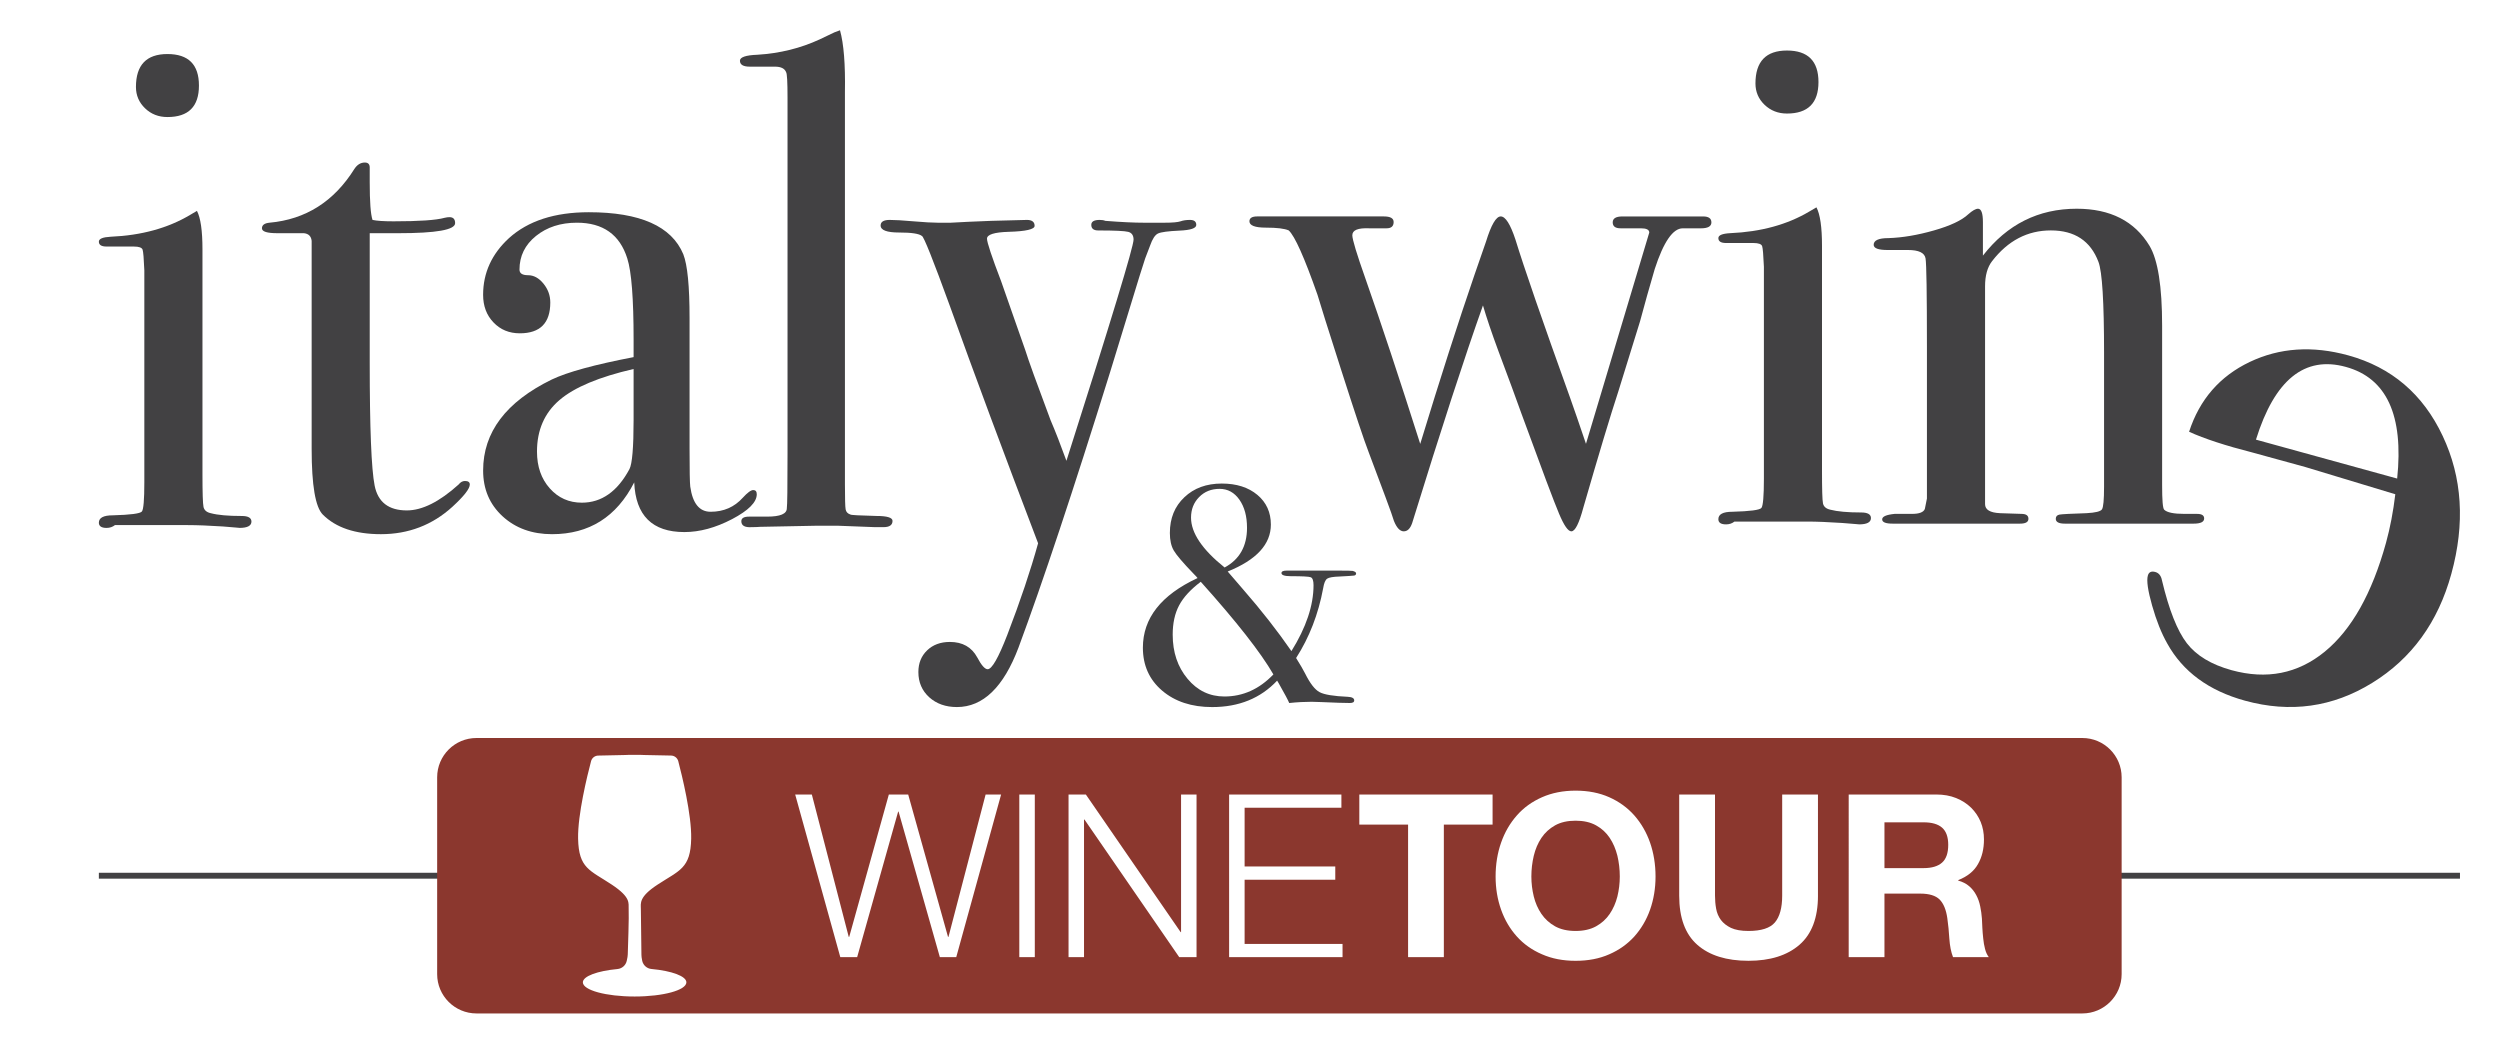 <?xml version="1.0" encoding="utf-8"?>
<!-- Generator: Adobe Illustrator 15.0.2, SVG Export Plug-In . SVG Version: 6.00 Build 0)  -->
<!DOCTYPE svg PUBLIC "-//W3C//DTD SVG 1.1//EN" "http://www.w3.org/Graphics/SVG/1.1/DTD/svg11.dtd">
<svg version="1.1" id="Livello_1" xmlns="http://www.w3.org/2000/svg" xmlns:xlink="http://www.w3.org/1999/xlink" x="0px" y="0px"
	 width="180px" height="75px" viewBox="0 0 180 75" enable-background="new 0 0 180 75" xml:space="preserve">
<g>
	<rect x="7.118" y="62.839" fill="#424143" width="27.736" height="0.425"/>
	<rect x="149.481" y="62.839" fill="#424143" width="27.637" height="0.425"/>
	<path fill="#424143" d="M155.181,41.183c0.253,0.07,0.417,0.27,0.479,0.598c0.507,2.131,1.104,3.638,1.793,4.532
		c0.692,0.895,1.763,1.537,3.214,1.939c2.535,0.697,4.772,0.256,6.713-1.329c1.934-1.583,3.406-4.197,4.414-7.846
		c0.298-1.085,0.519-2.245,0.668-3.491c-4.065-1.234-6.226-1.886-6.479-1.96l-3.809-1.046c-1.932-0.492-3.45-0.989-4.56-1.493
		c0.756-2.325,2.213-4,4.365-5.026c2.156-1.026,4.518-1.184,7.096-0.475c3.117,0.859,5.38,2.792,6.794,5.793
		c1.42,3.003,1.624,6.317,0.627,9.94c-0.956,3.483-2.855,6.097-5.698,7.849c-2.842,1.754-5.897,2.178-9.159,1.281
		c-2.611-0.719-4.475-2.092-5.596-4.115c-0.419-0.739-0.782-1.647-1.089-2.729c-0.306-1.079-0.412-1.799-0.309-2.161
		C154.712,41.191,154.893,41.104,155.181,41.183 M172.596,34.456c0.474-4.552-0.755-7.23-3.693-8.038
		c-2.971-0.821-5.131,0.925-6.474,5.237L172.596,34.456z"/>
	<path fill="#424143" d="M18.104,37.553c0,0.301-0.287,0.456-0.858,0.456c0.032,0-0.37-0.037-1.209-0.104
		c-1.008-0.064-1.847-0.098-2.519-0.098H8.277c-0.168,0.132-0.369,0.203-0.604,0.203c-0.37,0-0.555-0.127-0.555-0.376
		c0-0.354,0.334-0.531,1.008-0.531c1.275-0.034,1.971-0.126,2.092-0.278c0.116-0.151,0.174-0.849,0.174-2.092v-15.27
		c-0.033-0.837-0.076-1.333-0.125-1.487c-0.05-0.148-0.26-0.225-0.631-0.225h-1.46H7.673c-0.37,0-0.555-0.116-0.555-0.352
		c0-0.208,0.28-0.323,0.846-0.354c2.22-0.095,4.127-0.621,5.718-1.568l0.498-0.295c0.263,0.502,0.397,1.425,0.397,2.767v0.5v1.962
		v13.727c0,1.338,0.025,2.125,0.075,2.362c0.051,0.233,0.227,0.388,0.53,0.452c0.503,0.134,1.243,0.199,2.217,0.199
		C17.869,37.148,18.104,37.286,18.104,37.553 M14.324,6.161c0,1.51-0.755,2.266-2.268,2.266c-0.639,0-1.176-0.209-1.612-0.63
		C10.007,7.377,9.788,6.865,9.788,6.26c0-1.58,0.757-2.369,2.268-2.369C13.569,3.891,14.324,4.646,14.324,6.161"/>
	<path fill="#424143" d="M33.826,34.884c0,0.303-0.42,0.84-1.259,1.61c-1.445,1.312-3.16,1.967-5.141,1.967
		c-1.846,0-3.243-0.47-4.182-1.408c-0.537-0.537-0.805-2.111-0.805-4.726V17.344c-0.035-0.334-0.22-0.517-0.557-0.554h-1.914
		c-0.738,0-1.108-0.115-1.108-0.351c0-0.234,0.183-0.371,0.548-0.405c2.605-0.236,4.641-1.526,6.11-3.874
		c0.201-0.306,0.452-0.458,0.752-0.458c0.231,0,0.35,0.117,0.35,0.352v0.202v0.857c0,1.411,0.066,2.316,0.202,2.721
		c0.301,0.067,0.805,0.101,1.514,0.101c1.844,0,3.071-0.084,3.675-0.253c0.133-0.033,0.251-0.047,0.353-0.047
		c0.27,0,0.405,0.144,0.405,0.433c0,0.483-1.362,0.722-4.084,0.722H26.62v9.324c0,4.704,0.118,7.653,0.353,8.845
		c0.235,1.192,1.008,1.791,2.318,1.791c1.109,0,2.353-0.624,3.729-1.866c0.134-0.169,0.285-0.253,0.454-0.253
		C33.708,34.63,33.826,34.714,33.826,34.884"/>
	<path fill="#424143" d="M54.487,35.589c0,0.571-0.596,1.167-1.781,1.79c-1.187,0.619-2.33,0.93-3.432,0.93
		c-2.309,0-3.511-1.191-3.61-3.578c-1.271,2.487-3.244,3.73-5.917,3.73c-1.437,0-2.625-0.43-3.559-1.285
		c-0.937-0.86-1.403-1.958-1.403-3.3c0-2.755,1.645-4.94,4.942-6.55c1.131-0.54,3.095-1.076,5.892-1.613v-1.259
		c0-2.957-0.152-4.906-0.455-5.847c-0.538-1.715-1.748-2.573-3.627-2.573c-1.178,0-2.16,0.32-2.95,0.958
		c-0.79,0.639-1.184,1.446-1.184,2.421c0,0.27,0.208,0.402,0.616,0.402c0.412,0,0.782,0.203,1.109,0.604
		c0.329,0.405,0.493,0.857,0.493,1.361c0,1.479-0.73,2.218-2.194,2.218c-0.766,0-1.396-0.259-1.894-0.782
		c-0.501-0.52-0.749-1.183-0.749-1.99c0-1.578,0.62-2.941,1.864-4.083c1.376-1.242,3.292-1.863,5.744-1.863
		c3.695,0,5.963,1.008,6.804,3.022c0.303,0.776,0.452,2.302,0.452,4.588v9.422c0,1.546,0.017,2.455,0.05,2.722
		c0.169,1.208,0.655,1.813,1.465,1.813c0.939,0,1.711-0.337,2.316-1.009c0.337-0.368,0.587-0.554,0.756-0.554
		C54.403,35.285,54.487,35.386,54.487,35.589 M45.619,30.247v-3.68c-2.485,0.573-4.265,1.318-5.343,2.243
		c-1.075,0.922-1.613,2.159-1.613,3.703c0,1.08,0.308,1.96,0.92,2.648c0.613,0.689,1.383,1.032,2.311,1.032
		c1.42,0,2.563-0.807,3.427-2.418C45.516,33.404,45.619,32.229,45.619,30.247"/>
	<path fill="#424143" d="M64.262,37.502c0,0.304-0.219,0.453-0.654,0.453h-0.605c-0.07,0-0.958-0.031-2.673-0.102h-1.561
		c-0.27,0-1.611,0.025-4.032,0.079c-0.203,0.017-0.405,0.022-0.604,0.022c-0.506,0.036-0.757-0.107-0.757-0.425
		c0-0.219,0.183-0.332,0.554-0.332h1.311c0.938,0,1.411-0.199,1.411-0.603c0.034-0.203,0.05-1.51,0.05-3.928V7.016
		c0-1.109-0.034-1.714-0.101-1.814c-0.102-0.27-0.369-0.403-0.807-0.403h-0.402h-1.411c-0.472,0-0.706-0.143-0.706-0.428
		c0-0.253,0.419-0.398,1.259-0.429c1.613-0.099,3.106-0.47,4.485-1.107l1.06-0.506l0.401-0.149c0.271,0.975,0.389,2.453,0.355,4.434
		v3.579v24.693c0,1.006,0.017,1.604,0.05,1.788c0.031,0.185,0.152,0.312,0.352,0.375c0.034,0.036,0.655,0.07,1.864,0.101
		C63.874,37.148,64.262,37.27,64.262,37.502"/>
	<path fill="#424143" d="M86.132,16.194c0,0.239-0.402,0.376-1.209,0.41c-0.808,0.037-1.321,0.104-1.541,0.205
		c-0.219,0.102-0.409,0.394-0.575,0.872l-0.354,0.926l-0.402,1.259c-0.472,1.546-1.178,3.846-2.116,6.903
		c-2.654,8.533-4.856,15.149-6.602,19.855c-1.076,2.854-2.556,4.284-4.436,4.284c-0.808,0-1.472-0.236-1.994-0.706
		c-0.52-0.475-0.78-1.077-0.78-1.815c0-0.639,0.211-1.158,0.632-1.563c0.418-0.402,0.965-0.604,1.637-0.604
		c0.907,0,1.563,0.368,1.968,1.11c0.3,0.568,0.55,0.854,0.753,0.854c0.304,0,0.773-0.821,1.411-2.468
		c0.942-2.451,1.681-4.652,2.219-6.601c-2.485-6.519-4.603-12.211-6.351-17.082c-1.21-3.326-1.882-5.008-2.013-5.042
		c-0.202-0.168-0.751-0.25-1.64-0.25c-0.888,0-1.334-0.168-1.334-0.506c0-0.266,0.217-0.401,0.654-0.401
		c0.369,0,0.939,0.033,1.712,0.101c0.774,0.065,1.361,0.101,1.766,0.101h0.904c0.709-0.044,1.679-0.087,2.924-0.135l2.572-0.067
		c0.368,0,0.555,0.143,0.555,0.427c0,0.25-0.625,0.394-1.867,0.43c-1.04,0.031-1.561,0.197-1.561,0.495
		c0,0.264,0.34,1.291,1.022,3.076c0.267,0.776,0.549,1.583,0.848,2.423l0.882,2.511c0.229,0.739,0.838,2.425,1.824,5.053
		c0.347,0.807,0.729,1.785,1.143,2.93c3.224-10.111,4.834-15.422,4.834-15.928c0-0.301-0.129-0.489-0.382-0.557
		c-0.252-0.067-0.972-0.101-2.156-0.101c-0.336,0-0.506-0.132-0.506-0.405c0-0.236,0.2-0.354,0.604-0.354
		c0.166,0,0.301,0.021,0.402,0.067c1.141,0.09,2.083,0.135,2.822,0.135h1.409c0.605,0,0.999-0.036,1.188-0.101
		c0.183-0.067,0.41-0.101,0.68-0.101C85.983,15.835,86.132,15.955,86.132,16.194"/>
	<path fill="#424143" d="M97.64,41.283c0,0.087-0.05,0.144-0.146,0.158c-0.099,0.014-0.443,0.037-1.04,0.068
		c-0.464,0.014-0.762,0.064-0.896,0.154c-0.136,0.093-0.23,0.321-0.29,0.691c-0.346,1.864-0.995,3.536-1.948,5.023
		c0.299,0.479,0.515,0.849,0.649,1.116c0.357,0.717,0.702,1.161,1.041,1.341c0.334,0.18,1.009,0.29,2.026,0.335
		c0.312,0.014,0.467,0.101,0.467,0.259c0,0.126-0.102,0.188-0.313,0.188c-0.374,0-1.057-0.021-2.059-0.067
		c-0.342-0.014-0.572-0.021-0.693-0.021c-0.492,0-1.032,0.027-1.614,0.089c-0.062-0.163-0.314-0.641-0.762-1.431l-0.109-0.18
		c-1.19,1.269-2.752,1.903-4.678,1.903c-1.476,0-2.679-0.396-3.605-1.187c-0.923-0.79-1.382-1.819-1.382-3.09
		c0-2.119,1.308-3.789,3.937-5.012c-0.031-0.047-0.127-0.151-0.29-0.315c-0.762-0.79-1.236-1.346-1.422-1.667
		c-0.188-0.32-0.282-0.742-0.282-1.265c0-1.06,0.349-1.917,1.044-2.571c0.691-0.658,1.59-0.987,2.693-0.987
		c1.059,0,1.914,0.272,2.566,0.818c0.646,0.542,0.969,1.256,0.969,2.136c0,1.417-1.034,2.544-3.108,3.379
		c0.091,0.104,0.464,0.537,1.119,1.299c1.313,1.506,2.468,2.982,3.469,4.433c1.059-1.701,1.592-3.284,1.592-4.746
		c0-0.329-0.068-0.52-0.203-0.573c-0.136-0.051-0.613-0.076-1.434-0.076c-0.447,0-0.672-0.076-0.672-0.225
		c0-0.118,0.126-0.177,0.38-0.177h3.63c0.685,0,1.056,0.005,1.117,0.022C97.556,41.148,97.64,41.21,97.64,41.283 M91.684,48.559
		c-0.913-1.582-2.657-3.806-5.229-6.671c-0.733,0.554-1.253,1.119-1.56,1.701c-0.309,0.583-0.461,1.282-0.461,2.106
		c0,1.266,0.356,2.325,1.068,3.176c0.708,0.853,1.596,1.277,2.659,1.277C89.491,50.147,90.668,49.618,91.684,48.559 M89.785,38.003
		c0-0.832-0.183-1.505-0.548-2.026c-0.367-0.52-0.842-0.779-1.422-0.779c-0.598,0-1.09,0.195-1.478,0.591
		c-0.388,0.394-0.583,0.888-0.583,1.481c0,1.099,0.805,2.296,2.418,3.59C89.247,40.28,89.785,39.327,89.785,38.003"/>
	<path fill="#424143" d="M123.221,16.012c0,0.284-0.25,0.427-0.755,0.427h-0.908h-0.402c-0.706,0-1.381,0.976-2.016,2.933
		c-0.37,1.254-0.722,2.513-1.06,3.772l-1.56,5.037c-0.574,1.746-1.412,4.535-2.52,8.367c-0.307,1.14-0.591,1.708-0.863,1.708
		c-0.236,0-0.527-0.419-0.88-1.257c-0.357-0.84-1.257-3.238-2.707-7.202c-0.371-1.043-0.927-2.553-1.67-4.534
		c-0.483-1.307-0.851-2.398-1.107-3.272c-1.313,3.696-3.014,8.917-5.097,15.669c-0.138,0.399-0.337,0.596-0.606,0.596
		s-0.507-0.25-0.709-0.754c-0.067-0.233-0.267-0.806-0.606-1.711l-1.209-3.228c-0.338-0.872-0.992-2.839-1.971-5.895
		c-0.979-3.056-1.549-4.869-1.715-5.442c-0.944-2.688-1.634-4.235-2.072-4.636c-0.304-0.135-0.852-0.2-1.643-0.2
		c-0.789,0-1.186-0.155-1.186-0.456c0-0.233,0.186-0.351,0.555-0.351h0.401h1.765h3.628h1.666h1.058h0.604
		c0.47,0,0.706,0.132,0.706,0.402c0,0.301-0.168,0.453-0.503,0.453h-1.26c-0.81-0.034-1.212,0.132-1.212,0.503
		c0,0.301,0.32,1.355,0.959,3.163c1.107,3.149,2.417,7.1,3.93,11.857c1.437-4.709,2.735-8.759,3.901-12.155
		c0.178-0.503,0.454-1.305,0.836-2.41c0.373-1.209,0.726-1.813,1.06-1.813c0.338,0,0.688,0.551,1.057,1.661
		c0.607,1.982,1.917,5.78,3.934,11.388c0.265,0.739,0.646,1.847,1.146,3.323l4.557-15.211c0-0.205-0.202-0.306-0.606-0.306h-1.468
		c-0.371,0-0.558-0.144-0.558-0.427c0-0.287,0.233-0.427,0.706-0.427h0.503h5.295C123.019,15.584,123.221,15.725,123.221,16.012"/>
	<path fill="#424143" d="M134.708,37.3c0,0.303-0.284,0.455-0.857,0.455c0.037,0-0.369-0.034-1.209-0.101
		c-1.009-0.067-1.847-0.101-2.519-0.101h-5.243c-0.169,0.135-0.368,0.202-0.604,0.202c-0.367,0-0.554-0.123-0.554-0.374
		c0-0.357,0.337-0.534,1.009-0.534c1.277-0.034,1.975-0.126,2.092-0.278c0.116-0.149,0.178-0.846,0.178-2.089v-15.27
		c-0.037-0.84-0.076-1.335-0.127-1.488c-0.051-0.148-0.261-0.225-0.63-0.225h-1.462h-0.506c-0.367,0-0.554-0.118-0.554-0.354
		c0-0.205,0.281-0.323,0.847-0.354c2.221-0.096,4.127-0.619,5.717-1.568l0.498-0.292c0.265,0.5,0.4,1.423,0.4,2.764v0.501v1.965
		v13.724c0,1.341,0.022,2.127,0.071,2.364c0.051,0.233,0.226,0.385,0.53,0.452c0.506,0.132,1.245,0.199,2.217,0.199
		C134.473,36.898,134.708,37.033,134.708,37.3 M130.93,5.907c0,1.513-0.759,2.268-2.268,2.268c-0.637,0-1.176-0.21-1.614-0.63
		c-0.436-0.418-0.655-0.932-0.655-1.537c0-1.579,0.756-2.37,2.27-2.37C130.171,3.638,130.93,4.397,130.93,5.907"/>
	<path fill="#424143" d="M158.699,37.328c0,0.25-0.25,0.374-0.756,0.374h-0.605h-2.471h-5.845h-0.351
		c-0.438,0-0.655-0.115-0.655-0.349c0-0.168,0.09-0.27,0.275-0.304c0.186-0.031,0.832-0.064,1.94-0.1
		c0.638-0.034,1.009-0.124,1.11-0.276c0.101-0.149,0.151-0.694,0.151-1.633v-9.65c0-3.654-0.134-5.833-0.404-6.536
		c-0.571-1.511-1.712-2.264-3.428-2.264c-1.681,0-3.089,0.736-4.23,2.212c-0.338,0.436-0.506,1.041-0.506,1.811v15.684
		c0,0.402,0.357,0.618,1.077,0.652l1.534,0.05c0.344,0,0.512,0.118,0.512,0.354c0,0.233-0.201,0.349-0.602,0.349h-0.807h-3.528
		h-2.395h-2.143h-0.301c-0.503,0-0.755-0.101-0.755-0.307c0-0.205,0.3-0.337,0.907-0.396h1.259c0.503,0,0.808-0.118,0.905-0.351
		l0.152-0.754V24.94c0-3.823-0.033-5.932-0.099-6.333c-0.067-0.405-0.489-0.607-1.262-0.607h-1.209h-0.251
		c-0.674,0-1.013-0.121-1.013-0.375c0-0.32,0.355-0.481,1.061-0.481c1.01-0.033,2.101-0.216,3.278-0.553
		c1.174-0.334,1.999-0.723,2.468-1.161c0.301-0.267,0.536-0.402,0.706-0.402c0.232,0,0.352,0.32,0.352,0.958v2.418
		c1.746-2.25,3.997-3.376,6.754-3.376c2.418,0,4.167,0.891,5.241,2.67c0.604,1.01,0.908,2.924,0.908,5.747v11.489
		c0,1.076,0.047,1.662,0.148,1.763c0.201,0.202,0.689,0.303,1.461,0.303h0.554h0.355C158.531,37,158.699,37.109,158.699,37.328"/>
	<path fill="#8B372E" d="M138.5,59.207h-2.819v3.297h2.819c0.591,0,1.034-0.134,1.329-0.396c0.295-0.261,0.444-0.688,0.444-1.279
		c0-0.567-0.149-0.981-0.444-1.239C139.535,59.334,139.091,59.207,138.5,59.207"/>
	<path fill="#8B372E" d="M115.901,60.329c-0.25-0.377-0.578-0.677-0.982-0.902c-0.405-0.226-0.896-0.337-1.477-0.337
		c-0.581,0-1.071,0.111-1.478,0.337c-0.402,0.226-0.729,0.525-0.982,0.902c-0.253,0.379-0.436,0.81-0.55,1.287
		c-0.113,0.481-0.173,0.979-0.173,1.493c0,0.492,0.06,0.97,0.173,1.436c0.114,0.464,0.297,0.883,0.55,1.255
		c0.253,0.37,0.58,0.668,0.982,0.894c0.406,0.224,0.896,0.335,1.478,0.335c0.58,0,1.071-0.111,1.477-0.335
		c0.404-0.226,0.732-0.523,0.982-0.894c0.251-0.372,0.434-0.791,0.552-1.255c0.112-0.466,0.172-0.943,0.172-1.436
		c0-0.515-0.06-1.012-0.172-1.493C116.334,61.139,116.152,60.708,115.901,60.329"/>
	<path fill="#8B372E" d="M149.925,53.136H34.308c-1.564,0-2.833,1.267-2.833,2.83v14.171c0,1.563,1.269,2.831,2.833,2.831h115.617
		c1.565,0,2.833-1.269,2.833-2.831V55.966C152.758,54.402,151.491,53.136,149.925,53.136 M46.142,65.435
		c0,0.454,0.039,3.162,0.041,3.316c0.002,0.074,0.013,0.251,0.058,0.436l0.001,0.004c0.075,0.314,0.34,0.546,0.661,0.576
		c1.464,0.135,2.516,0.518,2.516,0.961c0,0.565-1.667,1.021-3.727,1.021c-2.057,0-3.726-0.455-3.726-1.021
		c0-0.441,1.044-0.821,2.497-0.958c0.321-0.033,0.585-0.262,0.66-0.577l0.001-0.006c0.058-0.242,0.068-0.351,0.075-0.47
		c0.015-0.404,0.095-2.758,0.064-3.285c-0.023-0.392,0.188-0.808-1.208-1.735c-1.586-1.051-2.389-1.163-2.432-3.313
		c-0.036-1.726,0.658-4.534,0.933-5.578c0.062-0.239,0.279-0.404,0.524-0.404L45,54.361c0.079-0.004,0.156-0.009,0.235-0.009h0.918
		c0.079,0,0.157,0.005,0.236,0.009L48.31,54.4c0.244,0,0.46,0.165,0.525,0.404c0.273,1.044,0.964,3.853,0.93,5.578
		c-0.042,2.15-0.836,2.273-2.432,3.319C45.986,64.585,46.14,65.04,46.142,65.435 M68.85,68.914h-1.181l-2.972-10.48h-0.03
		l-2.952,10.48h-1.214l-3.248-11.709h1.199l2.657,10.25h0.034l2.853-10.25h1.394l2.867,10.25h0.033l2.674-10.25h1.116L68.85,68.914z
		 M74.506,68.914H73.39V57.205h1.116V68.914z M86.151,68.914h-1.247l-6.821-9.906h-0.034v9.906h-1.114V57.205h1.247l6.823,9.907
		h0.031v-9.907h1.115V68.914z M96.663,68.914h-8.167V57.205h8.085v0.951h-6.969v4.23h6.528v0.953h-6.528v4.624h7.051V68.914z
		 M107.466,59.371h-3.509v9.543h-2.575v-9.543h-3.511v-2.166h9.595V59.371z M118.806,65.496c-0.262,0.739-0.642,1.38-1.131,1.928
		c-0.494,0.546-1.096,0.977-1.808,1.285c-0.711,0.315-1.518,0.469-2.423,0.469c-0.899,0-1.706-0.153-2.42-0.469
		c-0.721-0.309-1.325-0.739-1.814-1.285c-0.491-0.548-0.871-1.188-1.132-1.928c-0.263-0.739-0.395-1.533-0.395-2.387
		c0-0.875,0.132-1.687,0.395-2.436c0.261-0.75,0.641-1.401,1.132-1.959c0.489-0.559,1.094-0.995,1.814-1.313
		c0.714-0.316,1.521-0.475,2.42-0.475c0.905,0,1.712,0.158,2.423,0.475c0.712,0.317,1.313,0.754,1.808,1.313
		c0.489,0.558,0.869,1.209,1.131,1.959c0.259,0.749,0.393,1.561,0.393,2.436C119.199,63.963,119.065,64.757,118.806,65.496
		 M130.894,64.486c0,1.585-0.444,2.767-1.331,3.537c-0.884,0.768-2.11,1.154-3.674,1.154c-1.585,0-2.811-0.386-3.68-1.149
		c-0.871-0.764-1.307-1.944-1.307-3.542v-7.281h2.578v7.281c0,0.318,0.025,0.627,0.081,0.937c0.054,0.304,0.169,0.576,0.343,0.813
		c0.175,0.232,0.419,0.424,0.728,0.573c0.314,0.146,0.734,0.22,1.257,0.22c0.92,0,1.553-0.203,1.903-0.613
		c0.349-0.411,0.525-1.055,0.525-1.929v-7.281h2.576V64.486z M140.618,68.914c-0.145-0.371-0.229-0.815-0.265-1.326
		c-0.031-0.515-0.079-1.007-0.146-1.477c-0.087-0.612-0.272-1.06-0.556-1.347c-0.285-0.283-0.751-0.424-1.395-0.424h-2.575v4.573
		h-2.575V57.205h6.313c0.526,0,0.999,0.085,1.42,0.254c0.422,0.171,0.781,0.402,1.083,0.697c0.3,0.298,0.527,0.639,0.688,1.025
		c0.157,0.389,0.235,0.805,0.235,1.255c0,0.688-0.143,1.283-0.436,1.787c-0.283,0.504-0.76,0.886-1.416,1.146v0.034
		c0.314,0.087,0.581,0.223,0.786,0.402c0.209,0.18,0.38,0.394,0.509,0.641c0.133,0.244,0.228,0.517,0.287,0.81
		c0.062,0.296,0.101,0.59,0.123,0.885c0.012,0.189,0.023,0.406,0.031,0.658c0.012,0.25,0.034,0.507,0.063,0.771
		c0.024,0.264,0.069,0.508,0.129,0.748c0.058,0.233,0.151,0.433,0.271,0.596H140.618z"/>
</g>
</svg>
